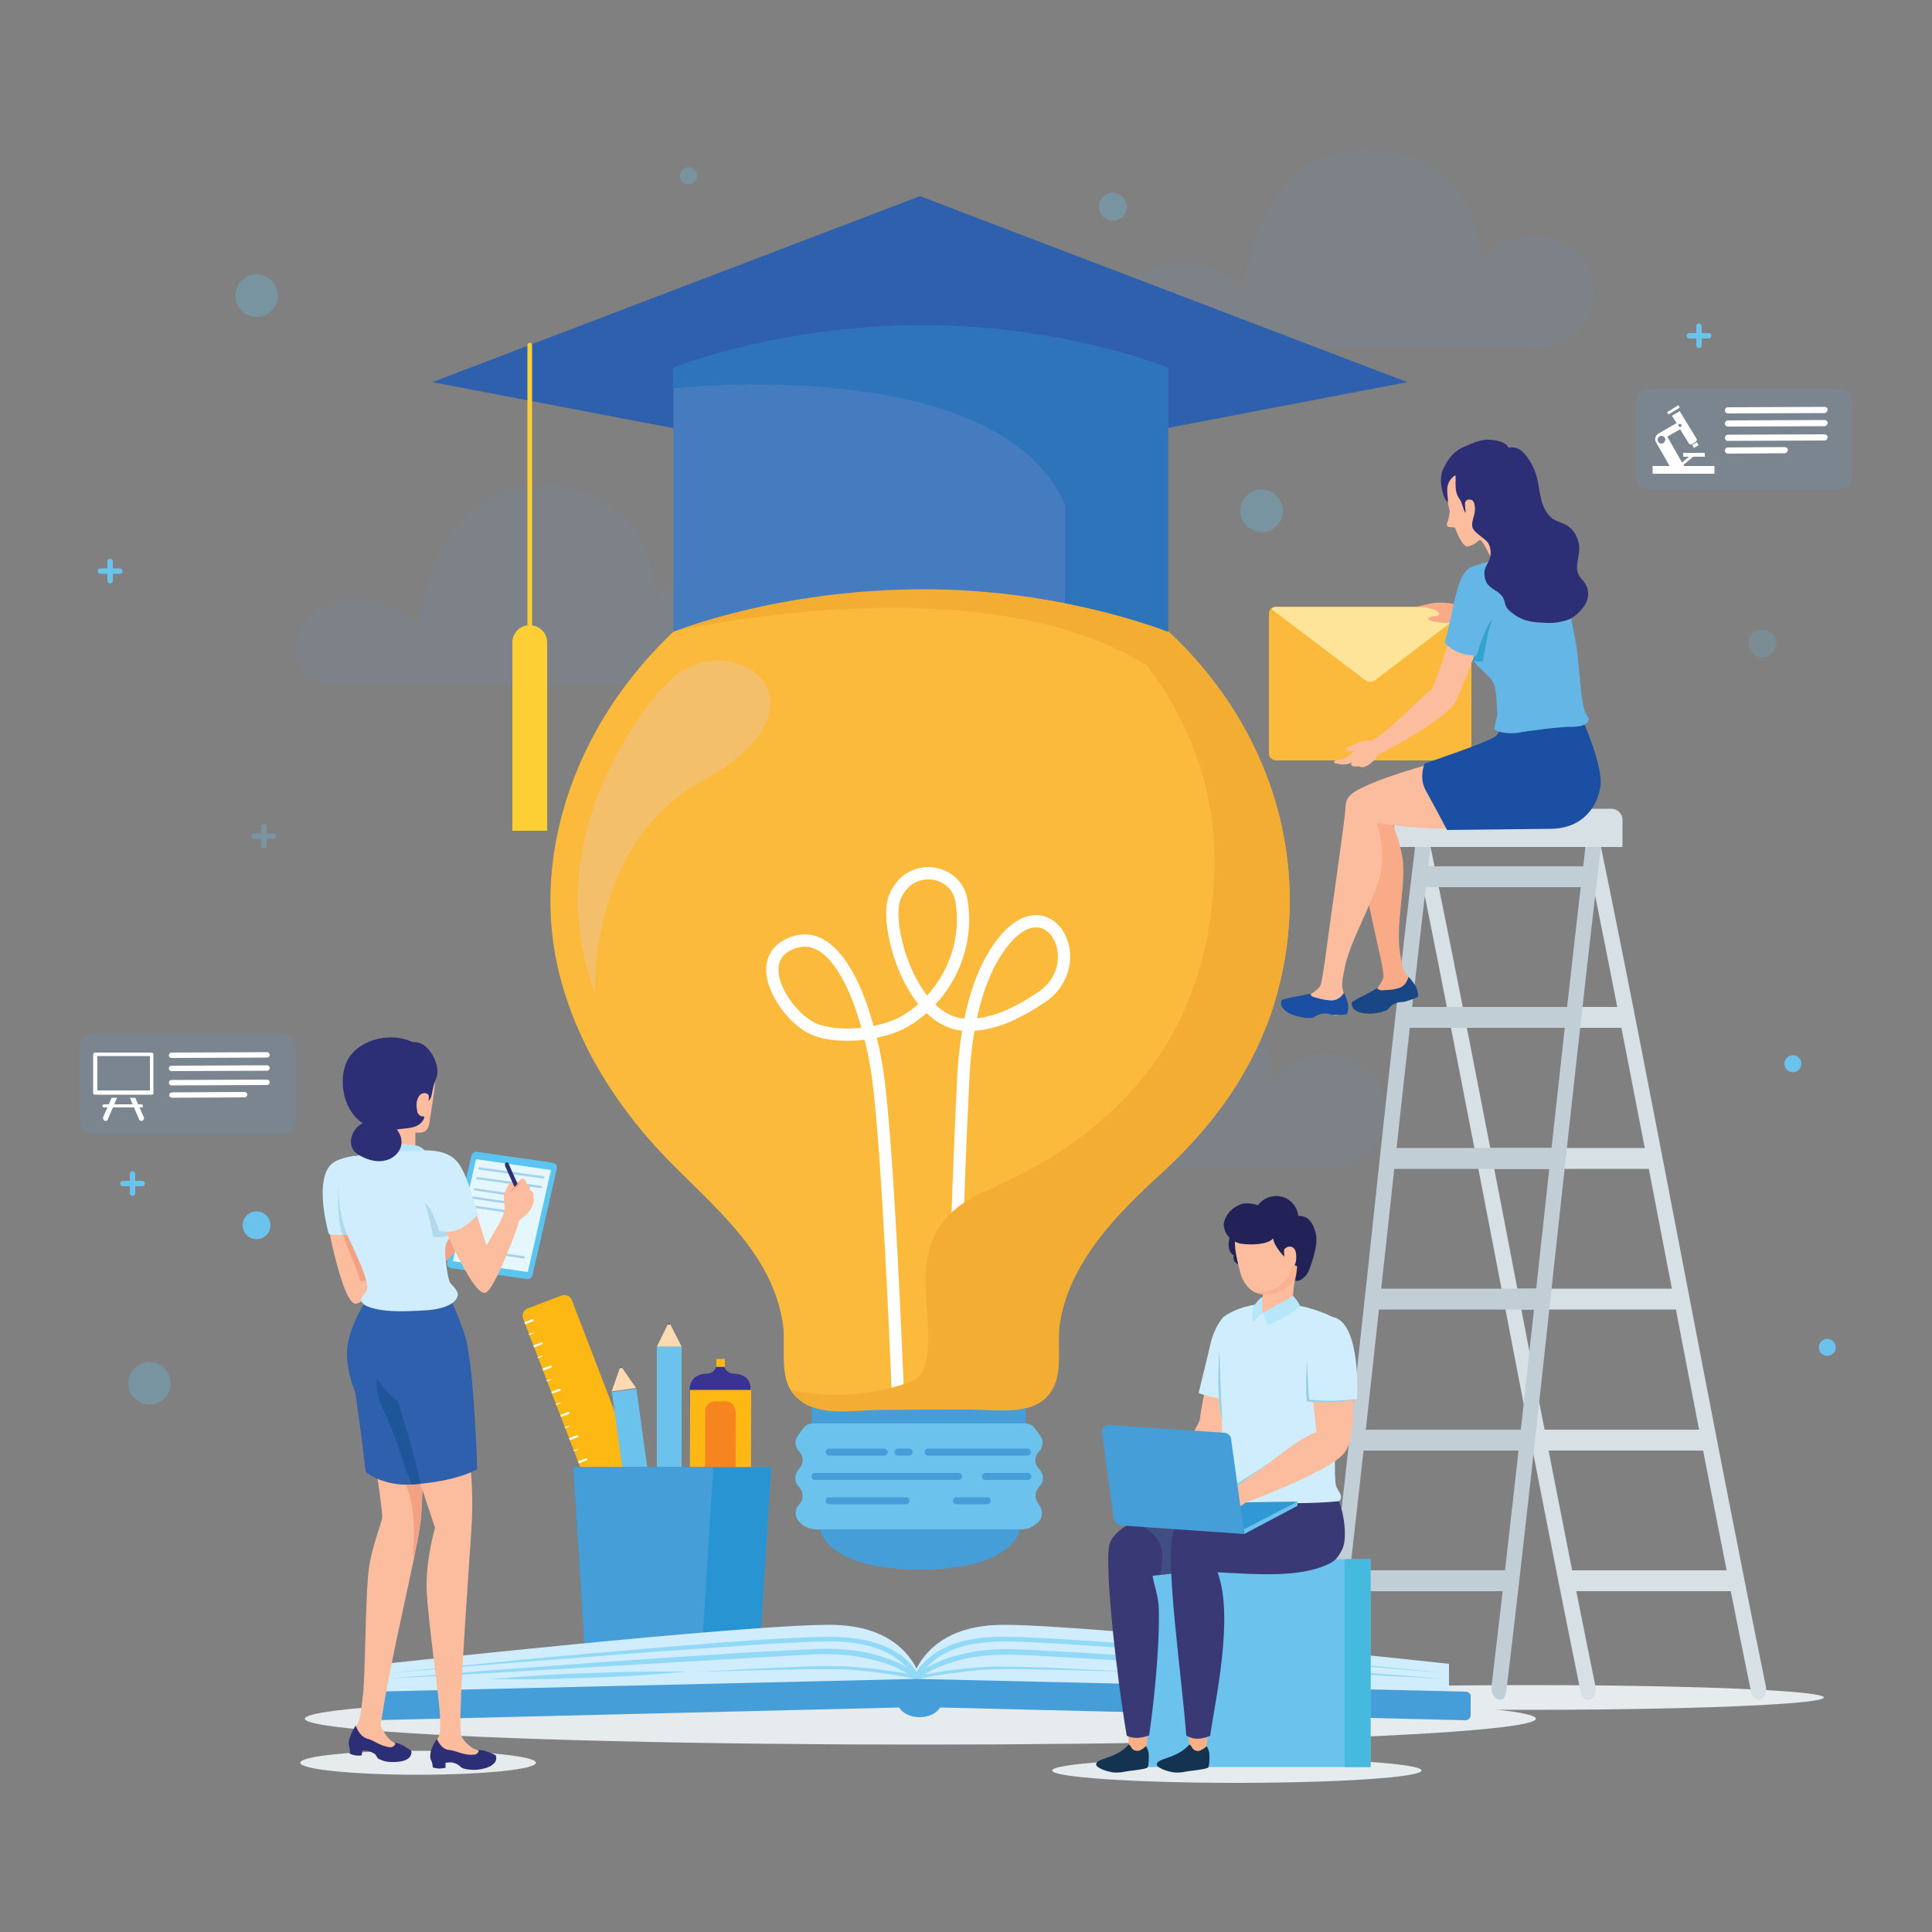 <svg xmlns="http://www.w3.org/2000/svg" xmlns:xlink="http://www.w3.org/1999/xlink" id="Layer_1" x="0px" y="0px" viewBox="0 0 500 500" style="enable-background:new 0 0 500 500;" xml:space="preserve">
<rect x="0" y="0" width="500" height="500" fill="#808080" stroke="none"/>
<style type="text/css">
	.st0{opacity:0.1;fill:#679DD4;}
	.st1{fill:#E6EBEE;}
	.st2{fill:#D6E0E5;}
	.st3{fill:#C1CED5;}
	.st4{fill:#FBBA3B;}
	.st5{fill:#FEE499;}
	.st6{fill:#F9AA86;}
	.st7{fill:#EC6142;}
	.st8{fill:#194785;}
	.st9{fill:#FBBD9E;}
	.st10{fill:#1A4FA3;}
	.st11{fill:#63B6E6;}
	.st12{fill:#34A2CE;}
	.st13{fill:#2C2F76;}
	.st14{fill:#459ED7;}
	.st15{fill:none;stroke:#FFFFFF;stroke-width:3.169;stroke-miterlimit:10;}
	.st16{fill:#6AC2ED;}
	.st17{fill:#F2AD32;}
	.st18{fill:#F3BF6B;}
	.st19{fill:#2E60AD;}
	.st20{fill:#447CBF;}
	.st21{fill:#FDCF35;}
	.st22{fill:#2D74BA;}
	.st23{fill:#FDB814;}
	.st24{fill:#FFFFFF;}
	.st25{fill:#FEDAB3;}
	.st26{fill:#555555;}
	.st27{fill:#576CB3;}
	.st28{fill:#393494;}
	.st29{fill:#F6851F;}
	.st30{fill:none;}
	.st31{fill:#2994D2;}
	.st32{fill:#CFEDFC;}
	.st33{fill:#92D9F8;}
	.st34{fill:#46B9DE;}
	.st35{fill:#FAAF85;}
	.st36{fill:#383975;}
	.st37{opacity:0.35;}
	.st38{fill:#5275A0;}
	.st39{fill:#3098D4;}
	.st40{fill:#94D2E4;}
	.st41{fill:#222258;}
	.st42{fill:#FAB292;}
	.st43{fill:#B7E5FA;}
	.st44{fill:#143351;}
	.st45{fill:#5BC5F1;}
	.st46{fill:#E6F6FD;}
	.st47{fill:none;stroke:#A2D2F0;stroke-width:0.592;stroke-linecap:round;stroke-linejoin:round;stroke-miterlimit:10;}
	.st48{fill:#F2A182;}
	.st49{fill:#B1D9EE;}
	.st50{fill:#1D5699;}
	.st51{opacity:0.19;fill:#679DD4;}
	.st52{opacity:0.3;fill:#6AC2ED;}
	.st53{opacity:0.2;fill:#6AC2ED;}
	.st54{opacity:0.3;}
</style>
<g id="XMLID_6_">
	<g id="XMLID_520_">
		<path id="XMLID_523_" class="st0" d="M183.7,177.1c0,0-81.5,0-96,0c-14.5,0-14.5-16.6-1.9-21c12.1-4.2,22.7,5.6,22.7,5.6    S112,121.3,145,126c26,3.7,24.5,29.7,24.5,29.7s5.4-10.7,19.4-6.7C203.6,153.3,202,177.1,183.7,177.1z"></path>
		<path id="XMLID_522_" class="st0" d="M343.3,302.1c0,0-81.5,0-96,0c-14.5,0-14.5-16.6-1.9-21c12.1-4.2,22.7,5.6,22.7,5.6    s3.5-40.5,36.5-35.7c26,3.7,24.5,29.7,24.5,29.7s5.4-10.7,19.4-6.7C363.3,278.3,361.7,302.1,343.3,302.1z"></path>
		<path id="XMLID_521_" class="st0" d="M397.2,90.1c0,0-81.5,0-96,0c-14.5,0-14.5-16.6-1.9-21c12.1-4.2,22.7,5.6,22.7,5.6    s3.5-40.5,36.5-35.7c26,3.7,24.5,29.7,24.5,29.7s5.4-10.7,19.4-6.7C417.2,66.4,415.6,90.1,397.2,90.1z"></path>
	</g>
	<g id="XMLID_431_">
		<ellipse id="XMLID_519_" class="st1" cx="396.1" cy="439.3" rx="75.9" ry="3.2"></ellipse>
		<g id="XMLID_464_">
			<g id="XMLID_489_">
				<g id="XMLID_517_">
					<path id="XMLID_518_" class="st2" d="M411,439.9c0.2,0,0.4,0,0.6-0.1c1-0.5,1.6-2,1.3-3.4c-7.5-36.7-14.6-73.7-21.5-109.6       c-6.9-35.8-14-72.9-21.5-109.2c-0.3-1.4-1.3-2.2-2.4-1.7c-1,0.5-1.6,2-1.3,3.4c7.4,36.3,14.5,73.3,21.4,109.1       c6.9,35.9,14,72.9,21.5,109.6C409.4,439.2,410.2,439.9,411,439.9z"></path>
				</g>
				<g id="XMLID_515_">
					<path id="XMLID_516_" class="st2" d="M455.1,439.9c0.2,0,0.4,0,0.6-0.1c1-0.5,1.6-2,1.3-3.4c-7.5-36.7-14.6-73.7-21.5-109.6       c-6.9-35.8-14-72.9-21.5-109.2c-0.3-1.4-1.3-2.2-2.4-1.7c-1,0.5-1.6,2-1.3,3.4c7.4,36.3,14.5,73.3,21.4,109.1       c6.9,35.9,14,72.9,21.5,109.6C453.5,439.2,454.3,439.9,455.1,439.9z"></path>
				</g>
				<g id="XMLID_512_">
					<path id="XMLID_514_" class="st2" d="M405.4,409.1"></path>
				</g>
				<g id="XMLID_509_">
					<path id="XMLID_510_" class="st2" d="M447.2,409.1"></path>
				</g>
				<g id="XMLID_505_">
					<path id="XMLID_507_" class="st2" d="M399.3,375.4h41.8c1.1,0,2-1.2,2-2.7c0-1.5-0.8-2.7-1.8-2.7h-41.8c-1.1,0-2,1.2-2,2.7       C397.4,374.2,398.2,375.4,399.3,375.4z"></path>
				</g>
				<g id="XMLID_503_">
					<path id="XMLID_504_" class="st2" d="M392.6,338.9h41.8c1.1,0,2-1.2,2-2.7c0-1.5-0.8-2.7-1.8-2.7h-41.8c-1.1,0-2,1.2-2,2.7       C390.7,337.7,391.5,338.9,392.6,338.9z"></path>
				</g>
				<g id="XMLID_500_">
					<path id="XMLID_502_" class="st2" d="M405.9,411.8h41.8c1.1,0,2-1.2,2-2.7c0-1.5-0.8-2.7-1.8-2.7h-41.8c-1.1,0-2,1.2-2,2.7       C404,410.6,404.9,411.8,405.9,411.8z"></path>
				</g>
				<g id="XMLID_498_">
					<path id="XMLID_499_" class="st2" d="M384.6,302.5h41.8c1.1,0,2-1.2,2-2.7c0-1.5-0.8-2.7-1.8-2.7h-41.8c-1.1,0-2,1.2-2,2.7       C382.8,301.3,383.6,302.5,384.6,302.5z"></path>
				</g>
				<g id="XMLID_494_">
					<path id="XMLID_496_" class="st2" d="M378.6,266h41.8c1.1,0,2-1.2,2-2.7c0-1.5-0.8-2.7-1.8-2.7h-41.8c-1.1,0-2,1.2-2,2.7       C376.7,264.8,377.5,266,378.6,266z"></path>
				</g>
				<g id="XMLID_491_">
					<path id="XMLID_493_" class="st2" d="M370,229.6h41.8c1.1,0,2-1.2,2-2.7c0-1.5-0.8-2.7-1.8-2.7h-41.8c-1.1,0-2,1.2-2,2.7       C368.1,228.4,369,229.6,370,229.6z"></path>
				</g>
			</g>
			<g id="XMLID_466_">
				<g id="XMLID_486_">
					<path id="XMLID_488_" class="st3" d="M388.2,439.9c-0.2,0-0.4,0-0.6-0.1c-1.1-0.5-1.8-2-1.6-3.4c4.4-36.7,8.4-73.7,12.3-109.6       c3.9-35.8,7.9-72.9,12.2-109.2c0.2-1.4,1.2-2.2,2.2-1.7c1.1,0.5,1.8,2,1.6,3.4c-4.3,36.3-8.3,73.3-12.2,109.1       c-3.9,35.9-7.9,72.9-12.3,109.6C389.6,439.2,389,439.9,388.2,439.9z"></path>
				</g>
				<g id="XMLID_483_">
					<path id="XMLID_484_" class="st3" d="M344.1,439.9c-0.2,0-0.4,0-0.6-0.1c-1.1-0.5-1.8-2-1.6-3.4c4.4-36.7,8.4-73.7,12.3-109.6       C358,291,362,254,366.4,217.7c0.2-1.4,1.2-2.2,2.2-1.7c1.1,0.5,1.8,2,1.6,3.4c-4.3,36.3-8.3,73.3-12.2,109.1       c-3.9,35.9-7.9,72.9-12.3,109.6C345.6,439.2,344.9,439.9,344.1,439.9z"></path>
				</g>
				<g id="XMLID_481_">
					<path id="XMLID_482_" class="st3" d="M391.2,409.1"></path>
				</g>
				<g id="XMLID_479_">
					<path id="XMLID_480_" class="st3" d="M349.3,409.1"></path>
				</g>
				<g id="XMLID_477_">
					<path id="XMLID_478_" class="st3" d="M394.4,375.4h-41.8c-1.1,0-2.1-1.2-2.2-2.7c-0.2-1.5,0.5-2.7,1.6-2.7h41.8       c1.1,0,2.1,1.2,2.2,2.7C396.2,374.2,395.5,375.4,394.4,375.4z"></path>
				</g>
				<g id="XMLID_475_">
					<path id="XMLID_476_" class="st3" d="M398,338.9h-41.8c-1.1,0-2.1-1.2-2.2-2.7c-0.2-1.5,0.5-2.7,1.6-2.7h41.8       c1.1,0,2.1,1.2,2.2,2.7C399.8,337.7,399.1,338.9,398,338.9z"></path>
				</g>
				<g id="XMLID_473_">
					<path id="XMLID_474_" class="st3" d="M390.8,411.8H349c-1.1,0-2.1-1.2-2.2-2.7c-0.2-1.5,0.5-2.7,1.6-2.7h41.8       c1.1,0,2.1,1.2,2.2,2.7C392.6,410.6,391.9,411.8,390.8,411.8z"></path>
				</g>
				<g id="XMLID_471_">
					<path id="XMLID_472_" class="st3" d="M402.9,302.5h-41.8c-1.1,0-2.1-1.2-2.2-2.7c-0.2-1.5,0.5-2.7,1.6-2.7h41.8       c1.1,0,2.1,1.2,2.2,2.7C404.7,301.3,404,302.5,402.9,302.5z"></path>
				</g>
				<g id="XMLID_469_">
					<path id="XMLID_470_" class="st3" d="M405.9,266H364c-1.1,0-2.1-1.2-2.2-2.7c-0.2-1.5,0.5-2.7,1.6-2.7h41.8       c1.1,0,2.1,1.2,2.2,2.7C407.6,264.8,406.9,266,405.9,266z"></path>
				</g>
				<g id="XMLID_467_">
					<path id="XMLID_468_" class="st3" d="M411.4,229.6h-41.8c-1.1,0-2.1-1.2-2.2-2.7c-0.2-1.5,0.5-2.7,1.6-2.7h41.8       c1.1,0,2.1,1.2,2.2,2.7C413.1,228.4,412.4,229.6,411.4,229.6z"></path>
				</g>
			</g>
			<path id="XMLID_465_" class="st2" d="M419.9,219.2h-59.1v-7c0-1.6,1.3-2.9,2.9-2.9H417c1.6,0,2.9,1.3,2.9,2.9V219.2z"></path>
		</g>
		<g id="XMLID_432_">
			<path id="XMLID_463_" class="st4" d="M380.8,158.8v36.2c0,1-0.8,1.8-1.8,1.8h-48.8c-1,0-1.8-0.8-1.8-1.8v-36.2     c0-0.5,0.2-1,0.6-1.3c0.3-0.3,0.7-0.5,1.2-0.5H379c0.5,0,0.9,0.2,1.2,0.5C380.6,157.9,380.8,158.3,380.8,158.8z"></path>
			<path id="XMLID_462_" class="st5" d="M380.2,157.5L355.9,176c-0.8,0.6-1.8,0.6-2.6,0l-24.3-18.4c0.3-0.3,0.7-0.5,1.2-0.5H379     C379.5,157.1,379.9,157.3,380.2,157.5z"></path>
			<g id="XMLID_459_">
				<path id="XMLID_77_" class="st6" d="M400.2,185.7c-8.7-5.8-21.5-24.9-22.8-24.9c-0.7,0-1.4,0.4-3.5,0.4c-1,0-2.7-0.3-3.8-0.6      c-0.2-0.1-0.5-0.2-0.5-0.4c0-0.1,0.1-0.2,0.2-0.3c0.4-0.3,1-0.4,1.5-0.4c0.4,0,1-0.1,1.1-0.5c0.1-0.3-0.1-0.5-0.3-0.7      c-0.9-0.7-3.4-1.3-5.2-1.3c0.8-0.3,2-0.5,2.9-0.7c0.6-0.2,1.3-0.3,1.9-0.3c0.9-0.1,3.1,0,4,0.2c1.9,0.3,2.6,0.8,4.3,1.6      c1,0.5,2,1.2,2.9,1.9c2.3,1.8,11.2,12.2,13.2,13.7"></path>
			</g>
			<g id="XMLID_456_">
				<path id="XMLID_66_" class="st7" d="M409.5,162.7"></path>
			</g>
			<g id="XMLID_453_">
				<path id="XMLID_455_" class="st6" d="M357.8,207.1c0,0,3.4,6.5,5,14c1.4,6.4-1.5,17-0.6,24.5c0.2,1.5,0.7,5,1.3,6      c0.8,1.2,2.4,2.6,2.7,4.3c0.2,1-0.4,2.1-1.5,2.7c-1.2,0.6-2,0-2.4,0.1c-2.5,0.4-2.9,2.2-7.1,3.1c-1.3,0.3-3.4-0.1-4.6-0.9      c-0.5-0.3-0.5-0.9-0.3-1.3c0.2-0.4,3.4-1.6,4.8-2.5c1.3-0.9,2.7-3.2,2.9-4.1c0.2-0.9-0.7-5.1-1.1-6.8c-2.7-12-6.1-28.9-7.9-36"></path>
				<path id="XMLID_454_" class="st8" d="M350.1,260.8c-0.3-0.5-0.4-1.3-0.1-1.5c0.4-0.3,1.8-1.2,2.7-1.5c0.8-0.4,4.4-2.4,3.9-2.2      c-0.5,0.2,0.4,0.7,1.1,0.7c2.7-0.2,2.5-0.1,4-0.5c2.2-0.5,2.7-2.6,2.8-3c0.4,0.3,1.9,2.2,2.1,2.9c0.2,0.6,0.5,1.6,0.4,2.2      c-0.1,0.4-3.7,1.4-3.7,1.4s-0.6,0-1.4,0.1c-0.8,0.2-1.7,0.7-2.1,1.1c-0.3,0.3-0.6,0.9-1.1,1c-1.2,0.5-2.1,0.7-3.5,0.8      C352.3,262.5,350.6,261.7,350.1,260.8z"></path>
			</g>
			<g id="XMLID_449_">
				<path id="XMLID_452_" class="st9" d="M355.2,209.5c0,0,3.4,7.7,2.3,15.4c-0.9,6.5-7.6,17.4-9.3,24.7c-0.3,1.4-1.1,4.9-0.8,6.1      c0.3,1.4,1.4,3.2,1.1,5c-0.2,1-1.1,1.8-2.4,2c-1.3,0.2-1.9-0.6-2.3-0.7c-2.5-0.5-3.4,1.1-7.8,0.5c-1.3-0.2-3.1-1.2-4-2.4      c-0.3-0.5-0.2-1,0.2-1.3c0.4-0.3,3.7-0.3,5.3-0.7c1.5-0.4,3.6-2.1,4.1-2.8c0.5-0.8,1-5,1.3-6.8c1.6-12.2,4.7-32.8,5.4-40"></path>
				<path id="XMLID_451_" class="st10" d="M331.6,260.2c-0.2-0.6,0-1.4,0.3-1.5c0.5-0.1,2.1-0.6,3-0.7c0.9-0.1,4.9-1,4.4-0.9      c-0.5,0.1,0.1,0.8,0.9,1c2.6,0.7,2.4,0.6,4,0.8c2.3,0.2,3.4-1.6,3.6-2c0.3,0.4,1.1,2.7,1.1,3.3c0,0.6,0,1.7-0.3,2.2      c-0.2,0.4-4,0.2-4,0.2s-0.6-0.2-1.3-0.3c-0.8-0.1-1.8,0.2-2.3,0.4c-0.4,0.2-0.9,0.6-1.3,0.7c-1.3,0.1-2.2,0.1-3.5-0.3      C333.3,262.5,331.9,261.2,331.6,260.2z"></path>
				<path id="XMLID_450_" class="st9" d="M393.7,192.6l19.6,11.2c0,0-0.8,7.1-9.7,9c-5.2,1.1-13.8-0.6-15.8,0      c-13.3,4-36.1-0.6-36.1-0.6s-3.2,2.6-3.4-0.1c-0.2-3.6-0.5-5.4,2.3-7.2C355.4,201.8,373.3,195.9,393.7,192.6z"></path>
			</g>
			<path id="XMLID_448_" class="st10" d="M409.6,186.4c0,0,5.3,11.8,4.6,17.1c-0.8,5.3-4.6,11-13.1,11c-8.4,0.1-26.6,0.3-26.6,0.3     s-3.6-6.8-5.5-10.2c-1.9-3.4-0.3-7-0.3-7s16.9-5.7,18.4-7.1c1.5-1.4,2.9-4.6,2.9-4.6"></path>
			<g id="XMLID_445_">
				<path id="XMLID_105_" class="st11" d="M389.6,143.2c-1.1,0.4-0.7,3.1-1.8,3.4c-0.8,0.3-2.4-0.1-3.2,0.3c-4,2.2-2.9,6.7-3.4,12.2      c-1.7,4.2-2.1,8.1-0.8,10.5c1.7,2.9,3.4,3.8,5.5,6.2c1.5,1.8,1.3,4.7,1.6,8.7c0.1,0.7-0.8,4-0.8,4c-0.2,0.8,3.5,1.5,5.7,1.2      c4-0.7,12.2-1.7,14.4-1.6c4.8,0,4.4-2.2,4.4-2.2s-1-1.2-1.4-2.9c-0.8-3.7-1.3-13-1.9-16.2c-1.5-8.1-2.6-14.1-5.9-21.5"></path>
			</g>
			<g id="XMLID_442_">
				<path id="XMLID_106_" class="st12" d="M378.1,162.6c1.2-2.2,2.9-4.1,4.6-6l4.3,1.9c-2,3.9-2.4,8.5-3.3,12.7      c-1,0.1-2.5-0.2-2.5-0.2c-0.4-0.7-0.3-0.3-0.8-1.3C379.5,168.1,378.3,165.4,378.1,162.6z"></path>
			</g>
			<path id="XMLID_441_" class="st9" d="M375.2,132.3c-0.5-1.9-0.8-3.9-0.7-5.6c0.1-3.2,0.5-7.8,5.9-9.8c5.3-1.9,11.2-0.8,12.9,3.1     c1.7,3.8,1.3,9.7,1.6,12.8c0.3,3.1,2.5,6.8,2.5,6.8l-11.5,4.9c0,0-1.9-4.1-2.6-4.6c-0.8-0.5-0.8,0.9-3.4,1.5     c-1.1,0.2-2.4-2.3-3.3-4.7c0-0.1-0.1-0.2-0.1-0.2c-0.6,0-1.2-0.1-1.4-0.1c-0.8-0.2-0.7-0.6-0.6-1.1     C375,134.3,375.1,133.1,375.2,132.3z"></path>
			<g id="XMLID_438_">
				<path id="XMLID_108_" class="st9" d="M356.6,195.2c-0.1,0.9-2.3,3.1-3.7,3.3c-0.5,0.1-0.9,0-1.3-0.2c-0.7,0.2-2.6,0.1-1.7-1      c-1.4,0.8-2.8,0.6-4.4,0.2c-0.5-0.1-0.4-0.7,0.8-0.8c1.7-0.2,3-1,4.1-2.4c-0.2-0.2-0.5,0.1-1.1,0.1c-0.7,0-1.1-0.4-1-0.7      c0-0.2,0.9-0.4,1.1-0.5c0.8-0.4,1.6-0.7,2.4-1.1c0.9-0.4,1.4-0.6,2.4-0.5c0.2,0,1.7,0.4,1.2,0.9"></path>
			</g>
			<path id="XMLID_437_" class="st9" d="M383.4,164.8c0,0-6,16.2-7.1,17.5c-4.1,5.2-20.3,13.4-20.3,13.4s-2.5-0.9-2-3.5     c5-2.2,14.2-12.3,16.2-13.5c1.3-0.8,7.1-20.6,7.1-20.6"></path>
			<path id="XMLID_436_" class="st11" d="M380.9,146.7c4.4-1.7,8.5-1.7,11.9-5c3.4,2.6-4.1,17.7-5.9,18.1c-1.9,0.4-4.4,8.7-4.8,9.9     c-6-0.2-8.2-3.4-8.2-3.4C376.2,158.6,376.7,148.3,380.9,146.7z"></path>
			<g id="XMLID_433_">
				<path id="XMLID_114_" class="st13" d="M384.4,147.1c0.3-1.1,1.2-2,1.3-3.2c0.2-1.1,0-2.5-0.6-3.4c-0.4-0.6-1-1-1.5-1.4      c-2.4-1.9-3.1-2.3-2.3-5.1c0.3-0.9,0.5-1.9,0.4-2.8c-0.1-0.9-0.3-1.8-1.2-1.9c-0.6-0.1-1,0.1-1.3,0.6c-0.3,0.6,0.8,5.7-0.9,0.4      c-0.5-1.6-1.6-1.6-1.6-5c0-0.4,0.1-2.1-0.1-2.3c-3.2,2.2-1.7,5.4-1.9,6.9c-1.2-0.5-1.8-4.5-1.8-5.1c0-1.3,0.1-2.4,0.6-3.4      c2.1-4.5,4.3-5.3,6.2-6.1c1.8-0.8,3.7-1.6,5.7-1.5c2,0.1,4.4,0.6,5,2.1c2.7-0.7,4.3,1.7,4.9,2.5c0.9,1.2,1.6,2.6,2.1,4      c0.7,2.1,0.9,4.4,1.4,6.6c0.4,1.8,1.2,3.6,2.6,4.9c1.3,1.2,3.2,1.3,4.6,2.4c1.8,1.4,2.8,3.7,2.7,6c-0.1,2.3-1.3,4.8,0.1,6.9      c0.5,0.7,1.1,1.2,1.5,1.9c1,1.6,0.9,3.8-0.1,5.4c-1,1.6-2.9,3.5-4.7,4c-1.8,0.5-3.2,0.8-5.1,0.7c-3.3-0.2-6.1,0-9.6-3      c-2-1.7-0.7-2.7-2.6-4.5c-1.1-1-2.6-1.5-3.4-2.8c-0.6-1.1-0.8-2.4-0.5-3.7C384.4,147.2,384.4,147.2,384.4,147.1z"></path>
			</g>
		</g>
	</g>
	<g id="XMLID_406_">
		<path id="XMLID_430_" class="st14" d="M238.1,395.8h-25.9c0,0,1.4,10.4,25.9,10.4c24.5,0,25.9-10.4,25.9-10.4H238.1z"></path>
		<g id="XMLID_427_">
			<path id="XMLID_107_" class="st4" d="M312.6,174.4c-16.9-21-42.1-35.8-69.5-36.3c-15.9-0.3-32.6,1.8-46.8,9.4     c-12.4,6.6-23.3,16-32.1,26.9c-15.2,18.8-23.9,43.2-21.3,67.2c2.2,20,12.1,38.4,25.2,53.4c12.8,14.7,31.3,26.8,34.5,47.5     c0.9,5.9-1.3,14.1,3.2,18.8c5.4,5.6,14.1,3.7,21,3.6c8.2-0.1,16.3-0.1,24.5-0.1c5.9,0,15.2,1.6,19.7-3.5     c4.5-4.7,2.3-12.9,3.2-18.8c2.4-15.6,14.6-28.2,25.8-38.4c12.9-11.7,23-25.1,28.8-41.6C339.3,231.9,332.8,199.5,312.6,174.4z"></path>
		</g>
		<path id="XMLID_426_" class="st15" d="M232.7,369.2c0,0-2-54.7-4.5-81.5c-0.7-7.1-1.2-14.4-4.7-25.3c-2.2-7-8.2-21.9-18.1-18.5    c-11.7,4-2.3,19.1,5.2,22.4c6.2,2.7,17.6,1.5,23.6-2c10.4-6.1,16.8-18.7,14.6-31.3c-1.4-8.3-13.7-10.1-17.3-0.6    c-2.7,7.1,4.3,32,18.1,32.8c7.2,0.4,13.9-3.1,19.9-7.1c12.6-8.4,2.7-28.3-8.9-15.5c-8.2,9.2-10.7,24.5-11.3,36.3    c-1.6,32.2-2.1,57.6-3.1,89.8"></path>
		<rect id="XMLID_425_" x="210.1" y="364" class="st14" width="55.4" height="6.2"></rect>
		<path id="XMLID_424_" class="st16" d="M268.7,389.1c-1-1.2-0.9-3,0.1-4.1l0.3-0.4c1-1.1,1.1-2.9,0.1-4.1l-0.6-0.7    c-1-1.2-0.8-3.1,0.3-4.2c1.1-1,1.2-2.9,0.3-4.1l-1.5-2c-0.5-0.7-1.4-1.1-2.3-1.1l-55.1,0c-0.9,0-1.8,0.4-2.3,1.1l-1.5,2    c-0.9,1.2-0.8,3.1,0.3,4.1c1.1,1,1.2,3,0.3,4.2l-0.6,0.7c-0.9,1.2-0.9,3,0.1,4.1l0.3,0.4c1,1.1,1.1,3,0.1,4.1l-0.4,0.5    c-1,1.2-0.9,3.1,0.2,4.2l0.2,0.2c1.2,1.2,2.7,1.8,4.2,1.8l53.2,0c1.5,0,3-0.6,4.2-1.8l0.2-0.2c1.1-1.1,1.1-3,0.2-4.2L268.7,389.1z    "></path>
		<g id="XMLID_409_">
			<g id="XMLID_422_">
				<path id="XMLID_423_" class="st14" d="M266.7,376.2c0.1-0.1,0.1-0.2,0.1-0.4c0-0.5-0.4-0.9-0.9-0.9l-25.7,0      c-0.5,0-0.9,0.4-0.9,0.9c0,0.5,0.4,0.9,0.9,0.9l25.7,0C266.3,376.7,266.6,376.5,266.7,376.2z"></path>
			</g>
			<g id="XMLID_420_">
				<path id="XMLID_421_" class="st14" d="M229.6,376.2c0.1-0.1,0.1-0.2,0.1-0.4c0-0.5-0.4-0.9-0.9-0.9l-14.2,0      c-0.5,0-0.9,0.4-0.9,0.9c0,0.5,0.4,0.9,0.9,0.9l14.2,0C229.2,376.7,229.5,376.5,229.6,376.2z"></path>
			</g>
			<g id="XMLID_418_">
				<path id="XMLID_419_" class="st14" d="M248.9,382.5c0.1-0.1,0.1-0.2,0.1-0.4c0-0.5-0.4-0.9-0.9-0.9l-37.2,0      c-0.5,0-0.9,0.4-0.9,0.9c0,0.5,0.4,0.9,0.9,0.9l37.2,0C248.4,383,248.7,382.8,248.9,382.5z"></path>
			</g>
			<g id="XMLID_416_">
				<path id="XMLID_417_" class="st14" d="M266.8,382.5c0.1-0.1,0.1-0.2,0.1-0.4c0-0.5-0.4-0.9-0.9-0.9h-11c-0.5,0-0.9,0.4-0.9,0.9      c0,0.5,0.4,0.9,0.9,0.9h11C266.4,383,266.7,382.8,266.8,382.5z"></path>
			</g>
			<g id="XMLID_414_">
				<path id="XMLID_415_" class="st14" d="M235.3,388.8c0.1-0.1,0.1-0.2,0.1-0.4c0-0.5-0.4-0.9-0.9-0.9l-19.9,0      c-0.5,0-0.9,0.4-0.9,0.9c0,0.5,0.4,0.9,0.9,0.9l19.9,0C234.9,389.3,235.2,389.1,235.3,388.8z"></path>
			</g>
			<g id="XMLID_412_">
				<path id="XMLID_413_" class="st14" d="M256.3,388.8c0.1-0.1,0.1-0.2,0.1-0.4c0-0.5-0.4-0.9-0.9-0.9l-8,0c-0.5,0-0.9,0.4-0.9,0.9      c0,0.5,0.4,0.9,0.9,0.9l8,0C255.9,389.3,256.2,389.1,256.3,388.8z"></path>
			</g>
			<g id="XMLID_410_">
				<path id="XMLID_411_" class="st14" d="M236.1,376.2c0.1-0.1,0.1-0.2,0.1-0.4c0-0.5-0.4-0.9-0.9-0.9l-2.9,0      c-0.5,0-0.9,0.4-0.9,0.9c0,0.5,0.4,0.9,0.9,0.9l2.9,0C235.6,376.7,235.9,376.5,236.1,376.2z"></path>
			</g>
		</g>
		<path id="XMLID_408_" class="st17" d="M312.6,174.4c-7.1-8.8-15.7-16.6-25.3-22.6l-0.7-1l-1.3-0.3c-12.7-7.6-27.1-12.2-42.1-12.4    c-3.1-0.1-6.3,0-9.5,0.1c11.2,0.7,22,3.7,31.9,8.5l-11.3-2.1l-29.4,1.3l-22.5,3.5l-17.7,3.8l-10.3,10.2c0,0,78.6-18.4,122.3,8.7    c11.4,14.7,18.2,33.1,17.6,53c-1.2,38.6-20.1,66.2-59.1,83.1c-8.2,3.5-14,8.9-15.3,18.3c-1.2,8.6,1.5,17.4-0.3,26    c-0.3,1.3-0.7,2.6-1.6,3.6c-0.8,0.9-2,1.4-3.2,1.8c-9.6,3.4-20,3.8-30,1.9c0.3,0.5,0.7,1,1.1,1.5c5.4,5.6,14.1,3.7,21,3.6    c8.2-0.1,16.3-0.1,24.5-0.1c5.9,0,15.2,1.6,19.7-3.5c4.5-4.7,2.3-12.9,3.2-18.8c2.4-15.6,14.6-28.2,25.8-38.4    c12.9-11.7,23-25.1,28.8-41.6C339.3,231.9,332.8,199.5,312.6,174.4z"></path>
		<path id="XMLID_407_" class="st18" d="M170.9,178.7c0,0-33.2,35.9-16.9,78.2c0,0-1.9-38.5,27.9-54.9    C219.4,181.5,187.2,158.7,170.9,178.7z"></path>
	</g>
	<g id="XMLID_399_">
		<polygon id="XMLID_405_" class="st19" points="238.2,123 364.2,98.9 238.2,50.8 238.2,50.8 238.1,50.8 238,50.8 238,50.8     111.9,98.9 238,123 238,123 238.1,123 238.2,123   "></polygon>
		<path id="XMLID_404_" class="st20" d="M302.3,95.2v68.3c0,0-10.4-4.2-26.7-7.4c-10.2-2-22.7-3.6-36.5-3.6c-38,0-64.8,11-64.8,11    V95.2c0,0,26.8-11,64.8-11c13.8,0,26.3,1.6,36.5,3.6c2.5,0.5,4.9,1,7.1,1.5C294.9,92.2,302.3,95.2,302.3,95.2z"></path>
		<g id="XMLID_402_">
			<path id="XMLID_403_" class="st21" d="M137.1,166.4c-0.3,0-0.6-0.3-0.6-0.6V89.3c0-0.3,0.3-0.6,0.6-0.6c0.3,0,0.6,0.3,0.6,0.6     v76.5C137.7,166.1,137.4,166.4,137.1,166.4z"></path>
		</g>
		<path id="XMLID_401_" class="st21" d="M141.7,215h-9.1v-48.7c0-2.5,2-4.5,4.5-4.5l0,0c2.5,0,4.5,2,4.5,4.5V215z"></path>
		<path id="XMLID_400_" class="st22" d="M279.4,88.6c-0.1,0-0.2,0-0.3-0.1c-1.1-0.2-2.3-0.5-3.5-0.7c-10.2-2-22.7-3.6-36.5-3.6    c-38,0-64.8,11-64.8,11v5.3c0,0,83.8-9.5,101.3,30v25.6c16.3,3.2,26.7,7.4,26.7,7.4V95.2C302.3,95.2,293.5,91.7,279.4,88.6z"></path>
	</g>
	<g id="XMLID_331_">
		<g id="XMLID_354_">
			<path id="XMLID_398_" class="st23" d="M148,336.5l24.4,63.5c0.4,1.1-0.1,2.3-1.2,2.7l-8.7,3.3c-1.1,0.4-2.3-0.1-2.7-1.2     l-24.4-63.5c-0.4-1.1,0.1-2.3,1.2-2.7l8.7-3.3C146.4,334.9,147.6,335.4,148,336.5z"></path>
			<g id="XMLID_355_">
				<g id="XMLID_396_">
					<path id="XMLID_397_" class="st24" d="M135.9,342.7l2.1-0.8c0.1,0,0.2-0.2,0.1-0.3c0-0.1-0.2-0.2-0.3-0.2l-2.1,0.8L135.9,342.7       z"></path>
				</g>
				<g id="XMLID_394_">
					<path id="XMLID_395_" class="st24" d="M138.1,345c0,0.1,0,0.1-0.1,0.1l-1.1,0.4l-0.1-0.2l1.1-0.4       C138.1,344.9,138.1,344.9,138.1,345z"></path>
				</g>
				<g id="XMLID_392_">
					<path id="XMLID_393_" class="st24" d="M140.4,351c0,0.1,0,0.1-0.1,0.1l-1.1,0.4l-0.1-0.2l1.1-0.4       C140.4,350.9,140.4,351,140.4,351z"></path>
				</g>
				<g id="XMLID_390_">
					<path id="XMLID_391_" class="st24" d="M142.7,357c0,0.1,0,0.1-0.1,0.1l-1.1,0.4l-0.1-0.2l1.1-0.4       C142.7,357,142.7,357,142.7,357z"></path>
				</g>
				<g id="XMLID_388_">
					<path id="XMLID_389_" class="st24" d="M145.1,363.1c0,0,0,0.1-0.1,0.1l-1.1,0.4l-0.1-0.2l1.1-0.4C145,363,145,363,145.1,363.1z       "></path>
				</g>
				<g id="XMLID_386_">
					<path id="XMLID_387_" class="st24" d="M147.4,369.1c0,0,0,0.1-0.1,0.1l-1.1,0.4l-0.1-0.2l1.1-0.4       C147.3,369,147.3,369,147.4,369.1z"></path>
				</g>
				<g id="XMLID_384_">
					<path id="XMLID_385_" class="st24" d="M149.7,375.1c0,0.1,0,0.1-0.1,0.1l-1.1,0.4l-0.1-0.2l1.1-0.4       C149.6,375,149.6,375,149.7,375.1z"></path>
				</g>
				<g id="XMLID_382_">
					<path id="XMLID_383_" class="st24" d="M152,381.1c0,0.1,0,0.1-0.1,0.1l-1.1,0.4l-0.1-0.2l1.1-0.4       C151.9,381,152,381.1,152,381.1z"></path>
				</g>
				<g id="XMLID_380_">
					<path id="XMLID_381_" class="st24" d="M154.3,387.1c0,0.1,0,0.1-0.1,0.1l-1.1,0.4l-0.1-0.2l1.1-0.4       C154.2,387,154.3,387.1,154.3,387.1z"></path>
				</g>
				<g id="XMLID_378_">
					<path id="XMLID_379_" class="st24" d="M156.6,393.1c0,0.1,0,0.1-0.1,0.1l-1.1,0.4l-0.1-0.2l1.1-0.4       C156.5,393.1,156.6,393.1,156.6,393.1z"></path>
				</g>
				<g id="XMLID_376_">
					<path id="XMLID_377_" class="st24" d="M158.9,399.2c0,0.1,0,0.1-0.1,0.1l-1.1,0.4l-0.1-0.2l1.1-0.4       C158.8,399.1,158.9,399.1,158.9,399.2z"></path>
				</g>
				<g id="XMLID_374_">
					<path id="XMLID_375_" class="st24" d="M138.2,348.7l2.1-0.8c0.1,0,0.2-0.2,0.1-0.3c0-0.1-0.2-0.2-0.3-0.2l-2.1,0.8L138.2,348.7       z"></path>
				</g>
				<g id="XMLID_372_">
					<path id="XMLID_373_" class="st24" d="M142.8,353.6c0,0.1,0,0.3-0.1,0.3l-2.1,0.8l-0.2-0.5l2.1-0.8       C142.6,353.4,142.7,353.4,142.8,353.6z"></path>
				</g>
				<g id="XMLID_370_">
					<path id="XMLID_371_" class="st24" d="M145.1,359.6c0,0.1,0,0.3-0.1,0.3l-2.1,0.8l-0.2-0.5l2.1-0.8       C144.9,359.4,145,359.4,145.1,359.6z"></path>
				</g>
				<g id="XMLID_368_">
					<path id="XMLID_369_" class="st24" d="M147.4,365.6c0,0.1,0,0.3-0.1,0.3l-2.1,0.8l-0.2-0.5l2.1-0.8       C147.2,365.4,147.3,365.5,147.4,365.6z"></path>
				</g>
				<g id="XMLID_366_">
					<path id="XMLID_367_" class="st24" d="M149.7,371.6c0,0.1,0,0.3-0.1,0.3l-2.1,0.8l-0.2-0.5l2.1-0.8       C149.5,371.4,149.7,371.5,149.7,371.6z"></path>
				</g>
				<g id="XMLID_364_">
					<path id="XMLID_365_" class="st24" d="M152,377.6c0,0.1,0,0.3-0.1,0.3l-2.1,0.8l-0.2-0.5l2.1-0.8       C151.8,377.4,152,377.5,152,377.6z"></path>
				</g>
				<g id="XMLID_362_">
					<path id="XMLID_363_" class="st24" d="M154.3,383.7c0,0.1,0,0.3-0.1,0.3l-2.1,0.8l-0.2-0.5l2.1-0.8       C154.1,383.5,154.3,383.5,154.3,383.7z"></path>
				</g>
				<g id="XMLID_360_">
					<path id="XMLID_361_" class="st24" d="M154.4,390.8l2.1-0.8c0.1,0,0.2-0.2,0.1-0.3c0-0.1-0.2-0.2-0.3-0.2l-2.1,0.8L154.4,390.8       z"></path>
				</g>
				<g id="XMLID_358_">
					<path id="XMLID_359_" class="st24" d="M156.7,396.8l2.1-0.8c0.1,0,0.2-0.2,0.1-0.3c0-0.1-0.2-0.2-0.3-0.1l-2.1,0.8L156.7,396.8       z"></path>
				</g>
				<g id="XMLID_356_">
					<path id="XMLID_357_" class="st24" d="M159,402.8l2.1-0.8c0.1,0,0.2-0.2,0.1-0.3c0-0.1-0.2-0.2-0.3-0.1l-2.1,0.8L159,402.8z"></path>
				</g>
			</g>
		</g>
		<g id="XMLID_350_">
			<rect id="XMLID_353_" x="170" y="348.5" class="st16" width="6.4" height="72.6"></rect>
			<polygon id="XMLID_352_" class="st25" points="176.4,348.5 170,348.5 172.8,342.8 173.2,342.2 173.5,342.8    "></polygon>
			<polygon id="XMLID_351_" class="st26" points="173.5,342.8 172.8,342.8 173.2,342.2    "></polygon>
		</g>
		<g id="XMLID_345_">
			
				<rect id="XMLID_349_" x="163.3" y="359.3" transform="matrix(0.991 -0.137 0.137 0.991 -52.701 26.575)" class="st16" width="6.4" height="72.6"></rect>
			<polygon id="XMLID_348_" class="st25" points="164.6,359.2 158.3,360.1 160.4,354.1 160.6,353.4 161,354    "></polygon>
			<polygon id="XMLID_347_" class="st26" points="161,354 160.4,354.1 160.6,353.4    "></polygon>
		</g>
		<g id="XMLID_335_">
			<g id="XMLID_339_">
				<path id="XMLID_4_" class="st27" d="M193.4,364.3l-14,0c-0.5,0-0.9-0.4-0.9-0.9l0-3.7c0-0.5,0.4-0.9,0.9-0.9l14,0      c0.5,0,0.9,0.4,0.9,0.9l0,3.7C194.3,363.9,193.9,364.3,193.4,364.3z"></path>
				<path id="XMLID_343_" class="st28" d="M190,355.5c-2,0-2.5-1.7-2.5-1.7l-0.3,0l-1.6,0l-0.3,0c0,0-0.4,1.7-2.5,1.7      c-4.7,0.2-4.3,4.3-4.3,4.3l7,0l1.6,0l7,0C194.3,359.7,194.8,355.7,190,355.5z"></path>
				<path id="XMLID_3_" class="st23" d="M191.6,407.7l-10.5,0c-1.4,0-2.6-1.2-2.6-2.6l0.1-45.4l15.8,0l-0.1,45.4      C194.2,406.5,193.1,407.7,191.6,407.7z"></path>
				<rect id="XMLID_340_" x="185.4" y="351.7" class="st23" width="2.2" height="2"></rect>
			</g>
			<path id="XMLID_2_" class="st29" d="M187.8,401.8l-2.8,0c-1.4,0-2.5-1.1-2.5-2.5l0-34.1c0-1.4,1.1-2.5,2.5-2.5l2.8,0     c1.4,0,2.5,1.1,2.5,2.5l0,34.1C190.3,400.7,189.2,401.8,187.8,401.8z"></path>
			<path id="XMLID_337_" class="st29" d="M190.4,366.1l-0.1,32.2c0,1.9-1.6,3.5-3.5,3.5h-0.6c1.9,0,3.5-1.6,3.5-3.5l0-32.2     c0-1.9-1.6-3.5-3.5-3.5h0.6C188.8,362.6,190.4,364.2,190.4,366.1z"></path>
			<line id="XMLID_336_" class="st30" x1="190.3" y1="366.1" x2="190.3" y2="398.3"></line>
		</g>
		<path id="XMLID_334_" class="st14" d="M191.6,441.2h-35.2c-2.3,0-4.2-1.8-4.4-4.1l-3.6-57.4h51.2l-3.6,57.4    C195.8,439.4,193.9,441.2,191.6,441.2z"></path>
		<path id="XMLID_333_" class="st31" d="M199.6,379.7l-3.6,57.4c-0.1,2.3-2.1,4.1-4.4,4.1h-35.2c-2.3,0-4.2-1.8-4.4-4.1l-3.6-57.4    H199.6z"></path>
		<path id="XMLID_332_" class="st14" d="M184.6,379.7l-3.6,57.4c-0.1,2.3-2.1,4.1-4.4,4.1h-20.2c-2.3,0-4.2-1.8-4.4-4.1l-3.6-57.4    H184.6z"></path>
	</g>
	<g id="XMLID_309_">
		<ellipse id="XMLID_330_" class="st1" cx="238.2" cy="444.8" rx="159.3" ry="6.7"></ellipse>
		<g id="XMLID_310_">
			<path id="XMLID_329_" class="st32" d="M259.7,420.5c-15.6,0-20.8,8-22.5,11.3c-1.7-3.3-6.9-11.3-22.5-11.3     c-22.9,0-115.3,10.1-115.3,10.1v7.4H375v-7.4C375,430.6,282.6,420.5,259.7,420.5z"></path>
			<g id="XMLID_312_">
				<g id="XMLID_325_">
					<g id="XMLID_326_">
						<path id="XMLID_79_" class="st33" d="M373.9,433c-11.7-1-23.3-2-35-2.9c-11.7-1-23.3-1.9-35-2.7l-17.5-1.2l-8.7-0.6        c-2.9-0.1-5.8-0.4-8.7-0.5l-4.4-0.2l-4.4-0.1c-2.9,0-5.8,0.2-8.6,0.7c-2.8,0.5-5.6,1.5-8,2.9c-2.4,1.5-4.5,3.5-5.8,5.9        l-0.6,1.1l-0.6-1.1c-1.3-2.5-3.4-4.5-5.8-5.9c-2.4-1.4-5.2-2.4-8-2.9c-2.8-0.6-5.7-0.7-8.6-0.7l-4.4,0.1l-4.4,0.2        c-2.9,0.1-5.8,0.3-8.7,0.5l-8.7,0.6l-17.5,1.2c-11.7,0.9-23.3,1.8-35,2.7c-11.7,0.9-23.3,1.9-35,2.9        c11.6-1.2,23.3-2.4,34.9-3.5c11.6-1.1,23.3-2.1,34.9-3.1c5.8-0.5,11.7-0.9,17.5-1.4l8.8-0.6c2.9-0.2,5.8-0.4,8.8-0.5l4.4-0.2        l4.4-0.1c3,0,5.9,0.2,8.9,0.7c2.9,0.6,5.8,1.5,8.4,3c2.6,1.5,4.9,3.7,6.3,6.4l-1.2,0c1.4-2.7,3.7-4.9,6.3-6.4        c2.6-1.5,5.5-2.5,8.4-3c2.9-0.6,5.9-0.7,8.8-0.7l4.4,0.1l4.4,0.2c2.9,0.1,5.8,0.3,8.8,0.5l8.8,0.6c5.8,0.4,11.7,0.9,17.5,1.4        c11.7,1,23.3,2,34.9,3.1C350.6,430.6,362.2,431.8,373.9,433z"></path>
					</g>
				</g>
				<g id="XMLID_322_">
					<path id="XMLID_57_" class="st33" d="M180,432.7l14.3-0.8c4.8-0.2,9.6-0.5,14.4-0.6c2.4-0.1,4.8-0.1,7.2-0.1       c1.2,0,2.4,0,3.6,0.1c1.2,0.1,2.4,0.2,3.6,0.3c2.4,0.2,4.8,0.5,7.2,0.8c2.4,0.4,4.7,0.7,7.1,1.3l-0.5,0.9       c-1-0.9-2.3-1.6-3.5-2.3c-1.2-0.7-2.6-1.2-3.9-1.7c-2.7-0.9-5.5-1.6-8.3-2c-2.8-0.4-5.7-0.5-8.5-0.5c-2.9,0.1-5.7,0.2-8.6,0.4       l-34.5,2l-34.5,2c-11.5,0.7-23,1.3-34.5,1.9c11.5-0.9,23-1.9,34.5-2.7l17.2-1.3l17.2-1.2l17.2-1.1c5.7-0.4,11.5-0.7,17.3-1       c2.9-0.1,5.8-0.3,8.7-0.4c2.9,0,5.8,0.1,8.7,0.5c2.9,0.4,5.7,1.1,8.5,2.1c1.4,0.5,2.7,1.1,4,1.8c1.3,0.7,2.5,1.4,3.7,2.5       c0.2,0.2,0.3,0.5,0.1,0.8c-0.1,0.2-0.3,0.2-0.5,0.2l0,0c-2.3-0.5-4.7-1-7-1.3c-2.4-0.4-4.7-0.7-7.1-0.9       c-1.2-0.1-2.4-0.3-3.6-0.3c-1.2-0.1-2.4-0.1-3.6-0.1c-2.4,0-4.8,0-7.2,0c-4.8,0.1-9.6,0.2-14.4,0.3L180,432.7z"></path>
				</g>
				<g id="XMLID_319_">
					<path id="XMLID_21_" class="st33" d="M177.7,432.6c0,0-0.8,0.1-2.2,0.2c-1.4,0.1-3.4,0.3-5.8,0.5c-2.4,0.1-5.2,0.4-8.1,0.5       c-3,0.2-6.2,0.3-9.3,0.4c-3.2,0.1-6.4,0.2-9.3,0.3c-3,0.1-5.8,0.1-8.2,0.1c-2.4,0-4.4,0-5.8,0c-1.4,0-2.2,0-2.2,0       s0.8-0.1,2.2-0.2c1.4-0.1,3.4-0.3,5.8-0.5c2.4-0.1,5.2-0.4,8.1-0.5c3-0.2,6.2-0.3,9.3-0.4c3.2-0.1,6.4-0.2,9.3-0.3       c3-0.1,5.8-0.1,8.2-0.1c2.4,0,4.4,0,5.8,0C176.9,432.6,177.7,432.6,177.7,432.6z"></path>
				</g>
				<g id="XMLID_316_">
					<path id="XMLID_19_" class="st33" d="M294.6,432.7l-14.4-0.4c-4.8-0.1-9.6-0.2-14.4-0.3c-2.4,0-4.8-0.1-7.2,0       c-1.2,0-2.4,0-3.6,0.1c-1.2,0.1-2.4,0.2-3.6,0.3c-2.4,0.3-4.7,0.6-7.1,0.9c-2.4,0.4-4.7,0.8-7,1.3l0,0       c-0.3,0.1-0.6-0.1-0.7-0.4c0-0.2,0-0.4,0.2-0.5c1.2-1,2.4-1.8,3.7-2.5c1.3-0.7,2.7-1.3,4-1.8c2.8-1,5.6-1.6,8.5-2.1       c2.9-0.4,5.8-0.6,8.7-0.5c2.9,0.1,5.8,0.2,8.7,0.4c5.8,0.3,11.5,0.6,17.3,1l17.2,1.1l17.2,1.2l17.2,1.3       c11.5,0.8,23,1.8,34.5,2.7c-11.5-0.6-23-1.2-34.5-1.9l-34.5-2l-34.5-2c-2.9-0.1-5.7-0.3-8.6-0.4c-2.8,0-5.7,0.1-8.5,0.5       c-2.8,0.4-5.6,1-8.3,2c-1.3,0.5-2.6,1-3.9,1.7c-1.2,0.6-2.5,1.4-3.5,2.3l-0.5-0.9c2.4-0.5,4.7-0.9,7.1-1.3       c2.4-0.3,4.8-0.6,7.2-0.8c1.2-0.1,2.4-0.2,3.6-0.3c1.2-0.1,2.4-0.1,3.6-0.1c2.4,0,4.8,0.1,7.2,0.1c4.8,0.1,9.6,0.4,14.4,0.6       L294.6,432.7z"></path>
				</g>
				<g id="XMLID_313_">
					<path id="XMLID_17_" class="st33" d="M296.9,432.6c0,0,0.8,0,2.2,0c1.4,0,3.4-0.1,5.8,0c2.4,0,5.2,0,8.2,0.1       c3,0.1,6.2,0.2,9.3,0.3c3.2,0.1,6.4,0.3,9.3,0.4c3,0.2,5.8,0.4,8.1,0.5c2.4,0.1,4.4,0.4,5.8,0.5c1.4,0.1,2.2,0.2,2.2,0.2       s-0.8,0-2.2,0c-1.4,0-3.4,0.1-5.8,0c-2.4,0-5.2,0-8.2-0.1c-3-0.1-6.2-0.2-9.3-0.3c-3.2-0.1-6.4-0.3-9.3-0.4       c-3-0.2-5.8-0.4-8.1-0.5c-2.4-0.1-4.4-0.4-5.8-0.5C297.7,432.7,296.9,432.6,296.9,432.6z"></path>
				</g>
			</g>
			<path id="XMLID_311_" class="st14" d="M379.3,437.8l-142.1-3.3l-140.4,3.3c-0.8,0-1.4,0.6-1.4,1.4v4.6c0,0.8,0.6,1.4,1.4,1.4     l135.9-3.3c0.9,1.5,2.9,2.5,5.3,2.5c2.4,0,4.4-1,5.3-2.5l135.9,3.3c0.8,0,1.4-0.6,1.4-1.4v-4.6     C380.8,438.5,380.1,437.8,379.3,437.8z"></path>
		</g>
	</g>
	<g id="XMLID_245_">
		<ellipse id="XMLID_308_" class="st1" cx="320.1" cy="458.2" rx="47.8" ry="3.2"></ellipse>
		<g id="XMLID_305_">
			<rect id="XMLID_307_" x="296.3" y="403.5" class="st16" width="58.4" height="53.8"></rect>
			<rect id="XMLID_306_" x="348" y="403.5" class="st34" width="6.7" height="53.8"></rect>
		</g>
		<g id="XMLID_246_">
			<g id="XMLID_282_">
				<g id="XMLID_301_">
					<path id="XMLID_302_" class="st35" d="M291.9,448.1c0,0,0.2,3.1,0.4,4.2c0.2,1.1,3.8,0.9,4.2,0.3c0.4-0.6,0.6-5.9,0.6-5.9"></path>
				</g>
				<g id="XMLID_293_">
					<g id="XMLID_141_">
						<g id="XMLID_143_">
							<path id="XMLID_144_" class="st36" d="M324.4,405.1c-5.6-0.1-20.4,2.2-26.1,2.7c0.3,2.3,1.6,5.5,1.6,8.8         c0.2,10.6-1.3,24-2.5,32.5c0,0-3.1,1.4-5.8,0.1c-2.5-14.5-5.8-43.6-4.5-49.4c1.7-7.4,24.4-13.3,38.4-12.2"></path>
						</g>
					</g>
				</g>
				<g id="XMLID_290_" class="st37">
					<path id="XMLID_97_" class="st38" d="M325.5,387.6c-9.9-0.8-24.1,1.9-32.2,6.2c1.7,0.8,3.4,1.7,4.8,3c1.6,1.4,2.8,3.5,2.7,5.6       c0,1.8-0.1,3.6-0.7,5.2c6.6-0.7,19.1-2.6,24.2-2.5L325.5,387.6z"></path>
				</g>
				<g id="XMLID_286_">
					<path id="XMLID_287_" class="st35" d="M307.5,447.2c0,0,0.2,4.2,0.4,5.4c0.2,1.1,3.9,0.8,4.2,0.1c0.3-0.6,0.6-6.2,0.6-6.2"></path>
				</g>
				<g id="XMLID_283_">
					<path id="XMLID_95_" class="st36" d="M346.4,388.3c1.5,3.4,2.3,9.8,1,12.6c-1.2,2.4-2,3.2-4.1,4.1c-7.1,3.2-17.6,2.5-28.2,1.9       c4.4,11.8-0.8,33.9-1.9,42.3c-4,1.8-6.2-0.1-6.2-0.1c-1.3-16.9-6-48.2-3-53.4c1.8-3.2,23.2-7.4,23.6-7.3"></path>
				</g>
			</g>
			<g id="XMLID_255_">
				<path id="XMLID_281_" class="st9" d="M317.7,363.2c-1.2-0.4-4.3-4.7-5.3-4.5c-0.9,1.2-1.9,8.7-1.9,8.7      c-0.3,2.1-13.4,21.9-13.4,21.9s0.2,1.7,1.4,2.6c1.3,1,2.8,1.5,2.8,1.5s14.2-15.6,17.5-21.1C319,371.2,320.5,364.1,317.7,363.2z"></path>
				<path id="XMLID_280_" class="st32" d="M326.7,351.4c0,0-2.6,5.9-5.2,11.8c-0.7-0.5-1.6-0.8-3-1c-5-0.5-7.3-1.2-8.3-1.7      c1.3-5.2,2.7-11.1,3-12.4c1.2-5.3,3.6-7.4,3.6-7.4L326.7,351.4z"></path>
				<path id="XMLID_279_" class="st32" d="M346.5,388.5c-5.8,0.7-16.4,0.5-23.6,0.7c-6.5,0.2-7.8,1.5-7.8,1.5      c0.2-9.2,1.6-15.9,1.1-22.7c-0.8-11.6-1.8-24.6,0.5-27.2c4.5-3.4,13.6-4.9,23-2c7.1,2.2,9.3,4.3,8.9,9.6c-0.1,1.6-3.9,24-3,35.2      c0.1,0.9,0.4,1.6,0.9,2.4C347.3,387.1,347.2,388,346.5,388.5z"></path>
				<g id="XMLID_276_">
					<polygon id="XMLID_278_" class="st39" points="335.8,388.6 301.5,389.1 322.1,396.2      "></polygon>
					<polygon id="XMLID_277_" class="st16" points="322,397 335.8,389.7 335.8,388.6 321.9,395.8      "></polygon>
				</g>
				<path id="XMLID_275_" class="st9" d="M320.1,384.9l-2.9,1.3c0,0-2.6-2.1-5.5-0.2c-2.9,1.9,0,7.9,2.1,7.5      c2.1-0.4,8.3-4.4,8.3-4.4L320.1,384.9z"></path>
				<path id="XMLID_272_" class="st40" d="M318.7,384.8c0,0,8.1-4.8,13.8-9.1c-5.6,4.2-13.5,9.9-13.9,10.2      C318.6,385.2,318.7,384.8,318.7,384.8z"></path>
				<path id="XMLID_271_" class="st32" d="M351.2,362.1c-4.5,0.6-9.2,0.6-11.3,0.4c-0.2-1.4-0.4-3-0.5-4.7c-0.3-2.6-0.9-6-0.6-8.6      c0.5-3.5,1.8-9.1,6-8.4C352.4,342.1,351.2,362,351.2,362.1z"></path>
				<path id="XMLID_270_" class="st9" d="M350.3,362.2c-0.2,4,0.1,10.5-2.3,13.7c-3.7,5.1-28.1,13.9-28.1,13.9s-1,0.4-1.6-2.1      c-0.2-1,0-1.8,0-1.8s8.3-5.8,14-10.2c2.6-2,5.4-3.9,8.4-5.1c-0.3-3.1-0.6-5.5-0.9-8C342,362.7,345.8,362.8,350.3,362.2z"></path>
				<path id="XMLID_267_" class="st35" d="M318.4,387.7c-0.2-0.8,0-1.5,0-1.8C318.4,386.5,318.3,387.2,318.4,387.7z"></path>
				<g id="XMLID_265_">
					<path id="XMLID_266_" class="st14" d="M322,397l-31.7-2.2c-1.1-0.1-1.9-0.9-2.1-1.9l-3-22c-0.2-1.2,0.8-2.2,2-2.1l29.7,2       c0.9,0.1,1.6,0.7,1.7,1.6L322,397z"></path>
				</g>
				<g id="XMLID_258_">
					<path id="XMLID_264_" class="st41" d="M318.4,319.6c0,0-1.4,4,0.9,5.3c0,0-0.6,2,1.7,2.4c2.3,0.4,0.2-7.2,0.2-7.2"></path>
					<path id="XMLID_263_" class="st9" d="M326.9,333.8c0,0-0.1,1-0.1,1.8c-0.2,0.7-0.3,1.4-0.3,1.8c0,0.5,0.1,1.9,0.3,2.3       c0.3,0.5,0.9-0.1,1.5,0.1c5.7,1.6,6.5-2.1,6.5-2.1c-0.6-2.1,0.5-7.6,0.5-7.6"></path>
					<path id="XMLID_262_" class="st9" d="M320.9,329c0.4,1.8,1.3,3.5,2.7,4.7c1.5,1.2,3.6,1.5,5.5,1.2c3.4-0.6,6.2-3.4,7-6.7       c0.8-3.3-0.6-7.1-3.4-9.1c-2.6-1.9-9-3.3-11.7-1.4C318.3,319.6,320.2,326.2,320.9,329z"></path>
					<path id="XMLID_261_" class="st42" d="M336.2,328.2c-0.8,3.3-3.6,6.1-7,6.7c-1.7,0.3-3.6,0.1-5.1-0.8c1.1,0.2,2.4,0.3,3.3,0.2       c3.4-0.6,6.4-3.3,7.2-6.7c0.8-3.3-1.4-7.3-4.1-9.3c-0.3-0.2-0.6-0.4-0.9-0.6c1.2,0.3,2.3,0.8,3.2,1.4       C335.6,321.1,337,324.9,336.2,328.2z"></path>
					<path id="XMLID_260_" class="st41" d="M316.8,317.6c0.3,2.3,2.4,4,4.6,4.3c2.2,0.3,6.6,0.3,8.1-1.4c0.1,2.2,4.1,6.5,6.2,7.2       c-0.1,1.5-0.3,2.4-0.5,3.7c1,0.5,2.6-0.9,3.2-1.9c0.6-1,2.8-7.1,2.2-9.9c-0.6-2.7-1.8-5.1-4.6-4.9c-0.2-2.3-2-4.5-4.3-5       c-2.3-0.6-4.9,0.4-6.2,2.3c0.1-0.2-1.6-0.5-1.7-0.5c-0.7-0.1-1.4-0.1-2.1,0c-1.3,0.3-2.5,1.1-3.4,2c-0.8,0.9-1.4,2-1.6,3.2       C316.7,317,316.7,317.3,316.8,317.6z"></path>
					<path id="XMLID_259_" class="st9" d="M332.3,323.7c0-0.2,0.1-0.5,0.3-0.6c0.4-0.4,1.7-1,2.5,0.3c0.7,1.1,0.5,5.6-1.4,4.2       C332.3,326.4,332.3,324.5,332.3,323.7z"></path>
				</g>
				<path id="XMLID_257_" class="st43" d="M334.7,335.4c0,0,1,1,1.8,2.6c0,0-1.6,1.4-2.8,2.1c-2.6,1.6-5.6,2.9-5.6,2.9l-1.3-3.2      C326.8,339.7,332.2,336.8,334.7,335.4z"></path>
				<path id="XMLID_256_" class="st43" d="M326.8,339.7c-0.9,0.7-1.5,1.4-2.4,2.6c0,0-0.6-2.1,0.1-4.3c0,0,1.3-2,2.3-2.4      C326.8,335.6,326.4,338.5,326.8,339.7z"></path>
			</g>
			<g id="XMLID_252_">
				<path id="XMLID_83_" class="st40" d="M338.2,351.8c0.1,1.8,0.2,3.5,0.3,5.3c0.1,1.8,0.1,3.5,0.4,5.3l-0.3-0.2      c1,0.1,1.9,0.2,2.9,0.2c1,0.1,2,0.1,2.9,0.1c2,0,3.9-0.1,5.9-0.3c-1.9,0.5-3.9,0.7-5.9,0.7c-1,0-2,0-3,0c-1,0-2-0.1-3-0.2      l-0.2,0l0-0.2c-0.2-1.8-0.2-3.6-0.2-5.3C338.1,355.4,338.1,353.6,338.2,351.8z"></path>
			</g>
			<g id="XMLID_249_">
				<path id="XMLID_28_" class="st40" d="M315.6,349.6c0,0,0,1.1,0.1,2.8c0,0.8,0,1.8,0.1,2.9c0,1.1,0,2.2,0.1,3.3      c0,1.1,0.1,2.2,0.1,3.3c0.1,1,0.1,2,0.2,2.9c0.1,1.7,0.2,2.8,0.2,2.8s-0.1-0.3-0.2-0.8c-0.1-0.5-0.2-1.2-0.4-2      c-0.1-0.8-0.3-1.8-0.3-2.9c-0.1-1.1-0.2-2.2-0.2-3.3c0-1.1,0-2.3,0-3.3c0-1.1,0.1-2,0.1-2.9      C315.4,350.7,315.6,349.6,315.6,349.6z"></path>
			</g>
			<path id="XMLID_9_" class="st44" d="M297.3,454.2c0,1.2,0,2.7-0.3,3.2c-0.3,0.5-5,0.9-5.9,1.1c-0.7,0.2-2.3,0.3-3,0.2     c-2.6-0.4-4.3-1.4-4.4-1.9c-0.3-1.9,4.9-1.4,8.4-5.3c0,0,0.4,0.1,0.6,0.6c0.4,0.8,1.2,1.2,2,1c0.5-0.1,1.5-0.8,1.9-1.2     C296.6,451.9,297.3,453,297.3,454.2z"></path>
			<path id="XMLID_1_" class="st44" d="M313,454.2c0,1.2,0,2.7-0.3,3.2c-0.3,0.5-5,0.9-5.9,1.1c-0.7,0.2-2.3,0.3-3,0.2     c-2.6-0.4-4.3-1.4-4.4-1.9c-0.3-1.9,4.9-1.4,8.4-5.3c0,0,0.4,0.1,0.6,0.6c0.4,0.8,1.2,1.2,2,1c0.5-0.1,1.5-0.8,1.9-1.2     C312.3,451.9,313,453,313,454.2z"></path>
		</g>
	</g>
	<g id="XMLID_181_">
		<ellipse id="XMLID_244_" class="st1" cx="108.2" cy="456.2" rx="30.5" ry="3.1"></ellipse>
		<g id="XMLID_234_">
			<path id="XMLID_243_" class="st45" d="M122,299.1l-6.3,27.5c-0.2,0.8,0.3,1.5,1.1,1.6l19.5,2.8c0.7,0.1,1.3-0.3,1.5-1l6.3-27.5     c0.2-0.8-0.3-1.5-1.1-1.6l-19.5-2.8C122.8,298,122.2,298.4,122,299.1z"></path>
			<polygon id="XMLID_242_" class="st46" points="123.2,300 117.2,326.4 136.6,329.2 142.6,302.8    "></polygon>
			<g id="XMLID_235_">
				<line id="XMLID_241_" class="st47" x1="140.6" y1="304.7" x2="124.1" y2="302.4"></line>
				<line id="XMLID_240_" class="st47" x1="140" y1="307.2" x2="123.5" y2="304.9"></line>
				<line id="XMLID_239_" class="st47" x1="133.1" y1="309.3" x2="122.9" y2="307.8"></line>
				<line id="XMLID_238_" class="st47" x1="132.4" y1="311.4" x2="122.1" y2="309.9"></line>
				<line id="XMLID_237_" class="st47" x1="131.7" y1="313.6" x2="121.4" y2="312.1"></line>
				<line id="XMLID_236_" class="st47" x1="135.5" y1="325.4" x2="125.2" y2="323.9"></line>
			</g>
		</g>
		<g id="XMLID_231_">
			<path id="XMLID_32_" class="st48" d="M114.5,327c1.1-0.5,1.9-1.5,2.7-2.4c0.8-0.9,1.6-1.8,2.3-2.8c0.3-0.4,0.6-0.8,0.7-1.2     c-1.3-0.1-2.1,1.6-3.4,1.7c0.6-2.1,1.5-4.2,2.6-6.1c0.3-0.5,0.6-1,0.4-1.5c-1.4,0.5-2.6,1.5-3.6,2.6c-0.7,0.8-1.4,1.6-2,2.5     c-1.7,2.6-2.8,5.6-3.5,8.6"></path>
		</g>
		<g id="XMLID_224_">
			<path id="XMLID_230_" class="st9" d="M108.9,349.2L95,337.4c0,0-6.5,8.8-4,17.3c1.2,4.2,2.7,6.2,3.4,8.2c0.6,1.8,4.8,28,4.5,29.9     c-0.3,1.9-2.6,7.3-3.4,12.9c-1,6.8-0.9,28.8-1.7,34.7c-0.8,5.9,4.6,6.8,4.9,4.9c2.5-16.9,9.2-43.3,10.2-51.8     C109.7,385.1,109.4,369.6,108.9,349.2z"></path>
			<g id="XMLID_227_">
				<path id="XMLID_30_" class="st48" d="M109,365.8l-6.1,13.9c2.6,4.3,4,9.4,4.2,14.6c0.1,2.7-0.1,5.4-0.1,8.1c0,0.2,0,0.4,0.1,0.6      c0.8-4,1.4-7.3,1.7-9.4c0.7-6,0.7-15.5,0.5-27.7C109.2,365.8,109.1,365.8,109,365.8z"></path>
			</g>
			<path id="XMLID_226_" class="st9" d="M99.5,439.9c0,0-1.3,6.1-0.9,6.9c0.3,0.8,1.6,3.1,2.9,3.9c1.3,0.9,4.3,1.9,4.6,2.3     c0.2,0.4,0.3,0.9-0.2,1.3c-1.1,0.9-3,1.3-4.3,1.1c-4.1-0.7-4.5-2.5-6.8-2.7c-0.4,0-1.2,0.6-2.3,0c-1.1-0.6-1.7-1.6-1.6-2.6     c0.2-1.7,1.1-3.1,1.8-4.3c0.7-1.3,1.2-7,1.2-7"></path>
			<path id="XMLID_225_" class="st13" d="M106.2,454.5c0.3-0.5,0.4-1.3,0.1-1.5c-0.4-0.3-1.7-1.2-2.5-1.5c-0.8-0.4-2-0.7-1.6-0.4     c0.4,0.2-0.4,1.1-1.1,1.1c-2.5-0.2-4.4-1.8-5.9-2.2c-2.1-0.5-3-3-3.1-3.4c-0.4,0.3-1.3,2.2-1.5,2.9c-0.2,0.6-0.5,1.6-0.3,2.2     c0.1,0.4,0.4,1.2,0.2,2.1c0,0,0.4,0.3,1.5,0.5c0.7,0.1,1.6,0,1.6,0l0.2-1.3c0,0,0.6,0,1.3,0.1c0.7,0.1,1.9,0.8,2,0.9     c0.3,0.3,0.5,1,0.9,1.2c1,0.5,2,0.8,3.3,0.8C104.1,456.1,105.7,455.4,106.2,454.5z"></path>
		</g>
		<g id="XMLID_221_">
			<path id="XMLID_223_" class="st9" d="M127.9,454.2c-0.3-0.3-3.5-0.9-5-1.5c-1.4-0.6-3.2-2.5-3.5-3.4c-0.3-0.8-0.3-5-0.2-6.7     c0.3-12,2.5-41.5,2.9-48.5c0.6-12.3-1-24.9-5.7-44.6L98.7,336c0,0-4.9,9.1-3.3,17.9c1,5.1,5.2,5.9,5.9,7.8     c0.7,2,11.3,33.7,11.3,33.7s-2.1,6.9-2.2,14.4c-0.1,6.4,2.8,25.8,3.4,33.2c0.1,1.4,0.3,4.9-0.1,6c-0.5,1.3-1.8,2.9-1.8,4.6     c0,1,0.8,1.9,2,2.3c1.2,0.4,1.9-0.3,2.4-0.4c2.5-0.1,3.2,1.6,7.4,1.6c1.3,0,3.2-0.7,4.2-1.8C128.3,455.1,128.2,454.6,127.9,454.2     z"></path>
			<path id="XMLID_222_" class="st13" d="M128.3,455.7c0.2-0.5,0.2-1.3-0.1-1.5c-0.4-0.2-2-0.9-2.8-1.1c-0.9-0.2-2.2-0.3-1.7-0.2     c0.5,0.2-0.2,1.2-1,1.2c-2.6,0.3-4.8-1.1-6.4-1.2c-2.2-0.2-3-2.5-3.2-2.8c-0.4,0.3-1.5,2.4-1.6,3.1c-0.1,0.6-0.3,1.7,0,2.2     c0.2,0.4,0.5,1.2,0.5,2c0,0,0.5,0.2,1.6,0.3c0.7,0,1.7-0.2,1.7-0.2v-1.3c0,0,0.6-0.1,1.3-0.1c0.8,0,1.7,0.4,2.2,0.8     c0.4,0.3,0.7,0.7,1.2,0.8c1.2,0.3,2.1,0.4,3.5,0.3C126.4,457.7,127.9,456.7,128.3,455.7z"></path>
		</g>
		<path id="XMLID_220_" class="st19" d="M95.3,335.9c-1.2,1.3-5.4,8.4-5.5,14.1c0,5.8,2,9.5,2.2,10.7c1.3,8.8,2.6,19.4,2.6,20    c0,0.6,5,3.9,11.7,3.5c12.4-0.8,17.2-4,17.2-4s-0.6-21.3-2.5-31.8c-1-5.3-5.1-13.7-5.1-13.7"></path>
		<path id="XMLID_219_" class="st9" d="M84,312.9c0,0,2,9.9,2.5,11.7c0.5,1.8,3.1,13,5.6,12.8C94.6,337.2,108,326,108,326l-1.9-3.8    l-11.8,5.6c0,0-1.1-12.8-2-15.9"></path>
		<g id="XMLID_216_">
			<path id="XMLID_35_" class="st48" d="M88.6,319c1.3,4.4,3.8,9.1,4.6,12.5c0.2,0.7,8.4-2.3,8.4-5.4"></path>
		</g>
		<path id="XMLID_215_" class="st32" d="M92,299.1c0,0-3.9,0.4-5.9,1.9c-5.1,3.9-1.1,18-1.1,18s-0.3,0.8,3.2,0.6    c3.4-0.2,6.1-1.2,6.1-1.2l-1-11.6"></path>
		<path id="XMLID_214_" class="st49" d="M87.5,307.1c0,0-0.4,8.3,1.1,12.5c1.5,0,2.8-0.4,2.8-0.4L87.5,307.1z"></path>
		<g id="XMLID_211_">
			<path id="XMLID_37_" class="st9" d="M110.8,273.1c2.4,3.1,1.9,7.4,1.3,11.2c-0.3,1.9-0.6,3.9-0.9,5.8c-0.1,0.9-0.3,1.9-1,2.5     c-0.7,0.6-1.8,0.6-2.7,0.5c0,1.6,0,3.2,0,4.8c-2.7,0.1-5.5,0.1-8.2,0c0-1.1-0.2-2.2-0.7-3.3c-1.3,0-2.2-1.4-2.8-2.6     c-0.6-1.4-1-2.9-1.5-4.4c-0.6-2-1.1-4-1.2-6c-0.1-2.1,0.4-4.2,1.7-5.8c0.9-1.1,2.1-1.9,3.3-2.5c1.7-0.9,3.7-1.6,5.5-0.8"></path>
		</g>
		<g id="XMLID_208_">
			<path id="XMLID_22_" class="st13" d="M108,287.7c-0.3-1.6-0.3-2.5,0.2-3.6c0.2-0.4,0.4-0.7,0.7-0.9c0.4-0.3,1-0.4,1.5-0.2     c0.3,0.1,0.6,0.4,0.7,0.7c0.6-2.2,0.7-4.5,0.5-6.7c-0.3-3.6-2.4-6.3-5.5-7.6c-5.8-2.4-14.2,0-16.5,5.7     c-1.8,4.3-0.9,10.5,2.5,14.1c3,3.2,7.4,3.7,11.4,3c2.1-0.3,5.2-0.1,6.3-2.9c0.1-0.2-0.1-0.4-0.3-0.4C108.6,289,108,288,108,287.7     z"></path>
		</g>
		<g id="XMLID_205_">
			<path id="XMLID_41_" class="st13" d="M108.4,280.2c0.2,0.3,0.2,0.8,0.4,1.1c0.3,0.6,0.8,0.8,1.4,1.1c1,0.5,0.8,1.9,0.7,2.5     c0.7-0.5,0.9-1.8,1-2.5c0.2-0.8,0.3-1.6,0.6-2.3c0.2-0.7,0.6-1.4,0.7-2.2c0.2-2.7-1.4-5.9-3.5-7.4c-1.5-1.1-3.8-1.1-5.4,0.1     c-0.7,0.5-1.2,1.2-1.6,2c-0.1,0.3-0.2,0.7-0.1,1.1"></path>
		</g>
		<g id="XMLID_202_">
			<path id="XMLID_44_" class="st43" d="M95.2,299.2c0.1-0.9,0.4-2,1.3-2.4c0.2-0.1,0.5-0.1,0.8-0.2c2.7-0.3,5.4-0.4,8.1-0.4     c1.1,0,2.3,0.1,3.3,0.6c1.6,0.8,2.4,2.5,3.2,4"></path>
		</g>
		<g id="XMLID_198_">
			<path id="XMLID_59_" class="st32" d="M117.9,333.6c-0.4-0.6-1.2-1.2-1.5-1.8c-0.7-1.5-1.4-7.6-1.1-9.2c0.3-1.7,1.8-2.6,2.4-6.3     c0.9-4.8-1.1-8.6-2.2-10.2c-1.6-2.3-0.6-2.3-1.2-5c-0.1-0.5-0.2-1-0.6-1.4c-0.3-0.3-2.7-1.4-3.1-1.5c-4.4-0.7-6.9-0.1-11.3,0     c-2.2,0.1-4.4,0.3-6.5,0.8c-2.4,0.5-4.4,1.1-4.9,4.4c-0.8,5-0.1,10,1.4,14.7c1,3.1,7,13.9,5.5,16c-0.3,0.5-1.2,1.4-1.3,2     c-0.4,2.2,4.6,2.9,6.7,3.1c3.2,0.3,6.9,0.1,10.1-0.1c2.4-0.1,7.8-1,8.2-4C118.5,334.5,118.2,334.1,117.9,333.6z"></path>
		</g>
		<path id="XMLID_197_" class="st49" d="M117,317.2c0,0.9-0.5,2.1-0.6,2.5c-0.6,0.3-3,0.8-4.4,0.2c-0.3-2.9-2-8.5-2-8.5    S117,316.4,117,317.2z"></path>
		<g id="XMLID_194_">
			<path id="XMLID_42_" class="st13" d="M96.7,290.3c-1.7-0.5-3.5,0.5-4.6,1.8c-1.3,1.5-1.8,3.9-0.6,5.6c0.4,0.6,1.1,1,1.7,1.4     c2,1.1,4.4,1.8,6.6,1.2c2.2-0.5,4.2-2.5,4.1-4.8c0-2.1-1.5-3.8-3.1-5.2"></path>
		</g>
		<g id="XMLID_188_">
			<path id="XMLID_193_" class="st9" d="M113.9,315.2c0,0,8,19.4,11.5,19.4c2.5,0,8.8-17.9,8.8-17.9l-3.9-1.9l-4.4,7.5l-4.4-14"></path>
			<path id="XMLID_192_" class="st9" d="M129.4,316.1c0,0,1.3-2.1,1.2-3.5c0-0.6-0.4-3.2-0.1-3.7c0.3-0.5,0.9-2.2,1.3-2.5     c0.4-0.3,1.8-0.9,2.1-0.6c0.3,0.2,0.8-0.8,1.3-0.8c0.6,0.1,1,0.6,1,1.1c0,0.5,0.8,0.6,0.9,1c0.1,0.4,0,0.7,0.2,1s0.6,0.1,0.7,0.8     c0.1,0.6,0,0.7,0,1c0,0.3,0.3,0.3,0.2,0.9c-0.1,0.6-0.5,1.4-0.9,2.2c-0.4,0.7-1.2,1.6-2.2,2.2c-0.5,0.3-0.8,0.8-1.3,1.8"></path>
			<path id="XMLID_191_" class="st13" d="M131.6,301.1c-0.1-0.2-0.4-0.4-0.7-0.2c-0.3,0.2-0.2,0.6-0.2,0.8c0.1,0.2,2.4,5.4,2.4,5.4     s0.2,0.2,0.6-0.1c0.4-0.4,0.3-0.5,0.3-0.5S131.7,301.3,131.6,301.1z"></path>
			<g id="XMLID_189_">
				<path id="XMLID_190_" class="st48" d="M134.1,306.1c-0.5,0.8-1,1.1-1.4,1.5c-0.4,0.3-0.3,0.6-0.7,0.9c0.7-0.1,0.6-0.5,1.5-1.1      c0.4-0.3,0.9-0.6,1-1.2C134.4,306.1,134.2,306,134.1,306.1L134.1,306.1z"></path>
			</g>
		</g>
		<g id="XMLID_185_">
			<path id="XMLID_61_" class="st32" d="M106.5,297.8c2.1,0.1,8.2-1,11.6,2.6c2.8,3,4.5,10.8,5.6,13.9c-2.8,2.9-5.6,5.2-9.9,4.3     c-0.2-0.1-2.3-6.8-3.9-7.4"></path>
		</g>
		<g id="XMLID_182_">
			<path id="XMLID_81_" class="st50" d="M108.8,384c-0.8-5.1-5.7-21-5.9-21.4c-2.7-2.1-4.4-4.2-5.3-5.9c-0.6,3.5,1,6.9,2.5,10.1     c2.6,5.6,4.1,11.7,6.4,17.4"></path>
		</g>
	</g>
	<g id="XMLID_165_">
		<path id="XMLID_180_" class="st51" d="M73.3,293.5H24c-1.8,0-3.3-1.5-3.3-3.3v-19.4c0-1.8,1.5-3.3,3.3-3.3h49.3    c1.8,0,3.3,1.5,3.3,3.3v19.4C76.6,292,75.1,293.5,73.3,293.5z"></path>
		<g id="XMLID_175_">
			<path id="XMLID_179_" class="st24" d="M69.1,280.8l-24.7,0.1c-0.4,0-0.7-0.3-0.7-0.7l0,0c0-0.4,0.3-0.7,0.7-0.7l24.7-0.1     c0.4,0,0.7,0.3,0.7,0.7v0C69.9,280.4,69.5,280.8,69.1,280.8z"></path>
			<path id="XMLID_178_" class="st24" d="M69.1,277.1l-24.7,0.1c-0.4,0-0.7-0.3-0.7-0.7l0,0c0-0.4,0.3-0.7,0.7-0.7l24.7-0.1     c0.4,0,0.7,0.3,0.7,0.7v0C69.9,276.7,69.5,277.1,69.1,277.1z"></path>
			<path id="XMLID_177_" class="st24" d="M69.1,273.7l-24.7,0.1c-0.4,0-0.7-0.3-0.7-0.7l0,0c0-0.4,0.3-0.7,0.7-0.7l24.7-0.1     c0.4,0,0.7,0.3,0.7,0.7v0C69.9,273.3,69.5,273.7,69.1,273.7z"></path>
			<path id="XMLID_176_" class="st24" d="M63.3,284l-18.8,0.1c-0.4,0-0.7-0.3-0.7-0.7l0,0c0-0.4,0.3-0.7,0.7-0.7l18.8-0.1     c0.4,0,0.7,0.3,0.7,0.7l0,0C64,283.7,63.7,284,63.3,284z"></path>
		</g>
		<g id="XMLID_166_">
			<g id="XMLID_171_">
				<path id="XMLID_172_" class="st24" d="M39.3,283.3H24.6c-0.3,0-0.5-0.2-0.5-0.5v-9.9c0-0.3,0.2-0.5,0.5-0.5h14.6      c0.3,0,0.5,0.2,0.5,0.5v9.9C39.8,283,39.6,283.3,39.3,283.3z M25.2,282.2h13.6v-8.9H25.2V282.2z"></path>
			</g>
			<g id="XMLID_169_">
				<path id="XMLID_170_" class="st24" d="M36.6,286.6h-9.7c-0.2,0-0.4-0.2-0.4-0.4c0-0.2,0.2-0.4,0.4-0.4h9.7      c0.2,0,0.4,0.2,0.4,0.4C37,286.5,36.8,286.6,36.6,286.6z"></path>
			</g>
			<path id="XMLID_168_" class="st24" d="M35,284.1h-1.4l2.4,5.6c0.1,0.2,0.3,0.4,0.6,0.4c0.1,0,0.2,0,0.3-0.1     c0.3-0.1,0.5-0.5,0.3-0.9L35,284.1z"></path>
			<path id="XMLID_167_" class="st24" d="M28.9,284.1l-2.2,5c-0.1,0.3,0,0.7,0.3,0.9c0.1,0,0.2,0.1,0.3,0.1c0.3,0,0.5-0.1,0.6-0.4     l2.4-5.6H28.9z"></path>
		</g>
	</g>
	<g id="XMLID_151_">
		<path id="XMLID_164_" class="st51" d="M476,126.7h-49.3c-1.8,0-3.3-1.5-3.3-3.3V104c0-1.8,1.5-3.3,3.3-3.3H476    c1.8,0,3.3,1.5,3.3,3.3v19.4C479.3,125.2,477.8,126.7,476,126.7z"></path>
		<g id="XMLID_157_">
			
				<rect id="XMLID_163_" x="438.1" y="114.9" transform="matrix(-0.853 0.522 -0.522 -0.853 873.276 -15.478)" class="st24" width="1.4" height="0.9"></rect>
			
				<rect id="XMLID_162_" x="431.5" y="105.9" transform="matrix(-0.853 0.522 -0.522 -0.853 858.058 -29.423)" class="st24" width="3.4" height="0.7"></rect>
			<path id="XMLID_158_" class="st24" d="M435.9,120.7l-0.2-0.4l2.5-2.1h3v-1h-5.6v1h1.5l-1.8,1.5l-3.8-6.7l3.3-1.9l2.3,3.7     c0.2,0.2,0.5,0.3,0.7,0.2l1.1-0.7c0.2-0.2,0.3-0.5,0.2-0.7l-4.4-7.2l-2,1.2l1.2,1.9l-4.5,2.6c0,0-0.1,0.1-0.2,0.1l0,0     c-0.8,0.5-1.1,1.5-0.6,2.3l3.5,6.1h-4.4v2h16v-2H435.9z M434.8,109.7c0.2,0,0.4,0.2,0.4,0.4c0,0.2-0.2,0.4-0.4,0.4     c-0.2,0-0.4-0.2-0.4-0.4C434.3,109.9,434.5,109.7,434.8,109.7z M430,114.8c-0.5,0-1-0.4-1-1c0-0.5,0.4-1,1-1c0.5,0,1,0.4,1,1     C430.9,114.3,430.5,114.8,430,114.8z"></path>
		</g>
		<g id="XMLID_152_">
			<path id="XMLID_156_" class="st24" d="M472.2,114l-25,0.1c-0.4,0-0.8-0.3-0.8-0.8l0,0c0-0.4,0.3-0.8,0.8-0.8l25-0.1     c0.4,0,0.8,0.3,0.8,0.8v0C472.9,113.7,472.6,114,472.2,114z"></path>
			<path id="XMLID_155_" class="st24" d="M472.2,110.3l-25,0.1c-0.4,0-0.8-0.3-0.8-0.8l0,0c0-0.4,0.3-0.8,0.8-0.8l25-0.1     c0.4,0,0.8,0.3,0.8,0.8v0C472.9,109.9,472.6,110.3,472.2,110.3z"></path>
			<path id="XMLID_154_" class="st24" d="M472.2,106.9l-25,0.1c-0.4,0-0.8-0.3-0.8-0.8l0,0c0-0.4,0.3-0.8,0.8-0.8l25-0.1     c0.4,0,0.8,0.3,0.8,0.8v0C472.9,106.5,472.6,106.9,472.2,106.9z"></path>
			<path id="XMLID_153_" class="st24" d="M461.9,117.3l-14.7,0.1c-0.4,0-0.8-0.3-0.8-0.8l0,0c0-0.4,0.3-0.8,0.8-0.8l14.7-0.1     c0.4,0,0.8,0.3,0.8,0.8l0,0C462.6,117,462.3,117.3,461.9,117.3z"></path>
		</g>
	</g>
	<g id="XMLID_23_">
		<g id="XMLID_73_">
			<circle id="XMLID_148_" class="st16" cx="464" cy="275.3" r="2.2"></circle>
			<circle id="XMLID_145_" class="st16" cx="472.9" cy="348.7" r="2.2"></circle>
			<circle id="XMLID_142_" class="st52" cx="178.2" cy="45.5" r="2.2"></circle>
			<circle id="XMLID_139_" class="st16" cx="66.4" cy="317.1" r="3.6"></circle>
			<circle id="XMLID_136_" class="st52" cx="326.5" cy="132.2" r="5.5"></circle>
			<circle id="XMLID_133_" class="st52" cx="38.7" cy="358" r="5.5"></circle>
			<circle id="XMLID_130_" class="st52" cx="66.4" cy="76.5" r="5.5"></circle>
			<circle id="XMLID_127_" class="st52" cx="288" cy="53.5" r="3.6"></circle>
			<circle id="XMLID_124_" class="st53" cx="456.1" cy="166.5" r="3.6"></circle>
			<g id="XMLID_113_">
				<g id="XMLID_212_">
					<g id="XMLID_218_">
						<path id="XMLID_228_" class="st16" d="M34.3,309.5c-0.4,0-0.7-0.3-0.7-0.7v-5c0-0.4,0.3-0.7,0.7-0.7c0.4,0,0.7,0.3,0.7,0.7v5        C35,309.2,34.7,309.5,34.3,309.5z"></path>
					</g>
					<g id="XMLID_213_">
						<path id="XMLID_217_" class="st16" d="M36.8,307h-5c-0.4,0-0.7-0.3-0.7-0.7c0-0.4,0.3-0.7,0.7-0.7h5c0.4,0,0.7,0.3,0.7,0.7        C37.5,306.7,37.2,307,36.8,307z"></path>
					</g>
				</g>
			</g>
			<g id="XMLID_102_" class="st54">
				<g id="XMLID_229_">
					<g id="XMLID_247_">
						<path id="XMLID_248_" class="st16" d="M68.3,219.6c-0.4,0-0.7-0.3-0.7-0.7v-5c0-0.4,0.3-0.7,0.7-0.7c0.4,0,0.7,0.3,0.7,0.7v5        C69,219.3,68.7,219.6,68.3,219.6z"></path>
					</g>
					<g id="XMLID_232_">
						<path id="XMLID_233_" class="st16" d="M70.8,217.1h-5c-0.4,0-0.7-0.3-0.7-0.7c0-0.4,0.3-0.7,0.7-0.7h5c0.4,0,0.7,0.3,0.7,0.7        C71.5,216.7,71.2,217.1,70.8,217.1z"></path>
					</g>
				</g>
			</g>
			<g id="XMLID_91_">
				<g id="XMLID_250_">
					<g id="XMLID_254_">
						<path id="XMLID_268_" class="st16" d="M439.7,90.1c-0.4,0-0.7-0.3-0.7-0.7v-5c0-0.4,0.3-0.7,0.7-0.7c0.4,0,0.7,0.3,0.7,0.7v5        C440.4,89.8,440.1,90.1,439.7,90.1z"></path>
					</g>
					<g id="XMLID_251_">
						<path id="XMLID_253_" class="st16" d="M442.2,87.6h-5c-0.4,0-0.7-0.3-0.7-0.7c0-0.4,0.3-0.7,0.7-0.7h5c0.4,0,0.7,0.3,0.7,0.7        C442.9,87.3,442.6,87.6,442.2,87.6z"></path>
					</g>
				</g>
			</g>
			<g id="XMLID_76_">
				<g id="XMLID_269_">
					<g id="XMLID_284_">
						<path id="XMLID_285_" class="st16" d="M28.5,151c-0.4,0-0.7-0.3-0.7-0.7v-5c0-0.4,0.3-0.7,0.7-0.7c0.4,0,0.7,0.3,0.7,0.7v5        C29.2,150.7,28.9,151,28.5,151z"></path>
					</g>
					<g id="XMLID_273_">
						<path id="XMLID_274_" class="st16" d="M31,148.5h-5c-0.4,0-0.7-0.3-0.7-0.7c0-0.4,0.3-0.7,0.7-0.7h5c0.4,0,0.7,0.3,0.7,0.7        C31.7,148.2,31.4,148.5,31,148.5z"></path>
					</g>
				</g>
			</g>
		</g>
	</g>
</g>
</svg>